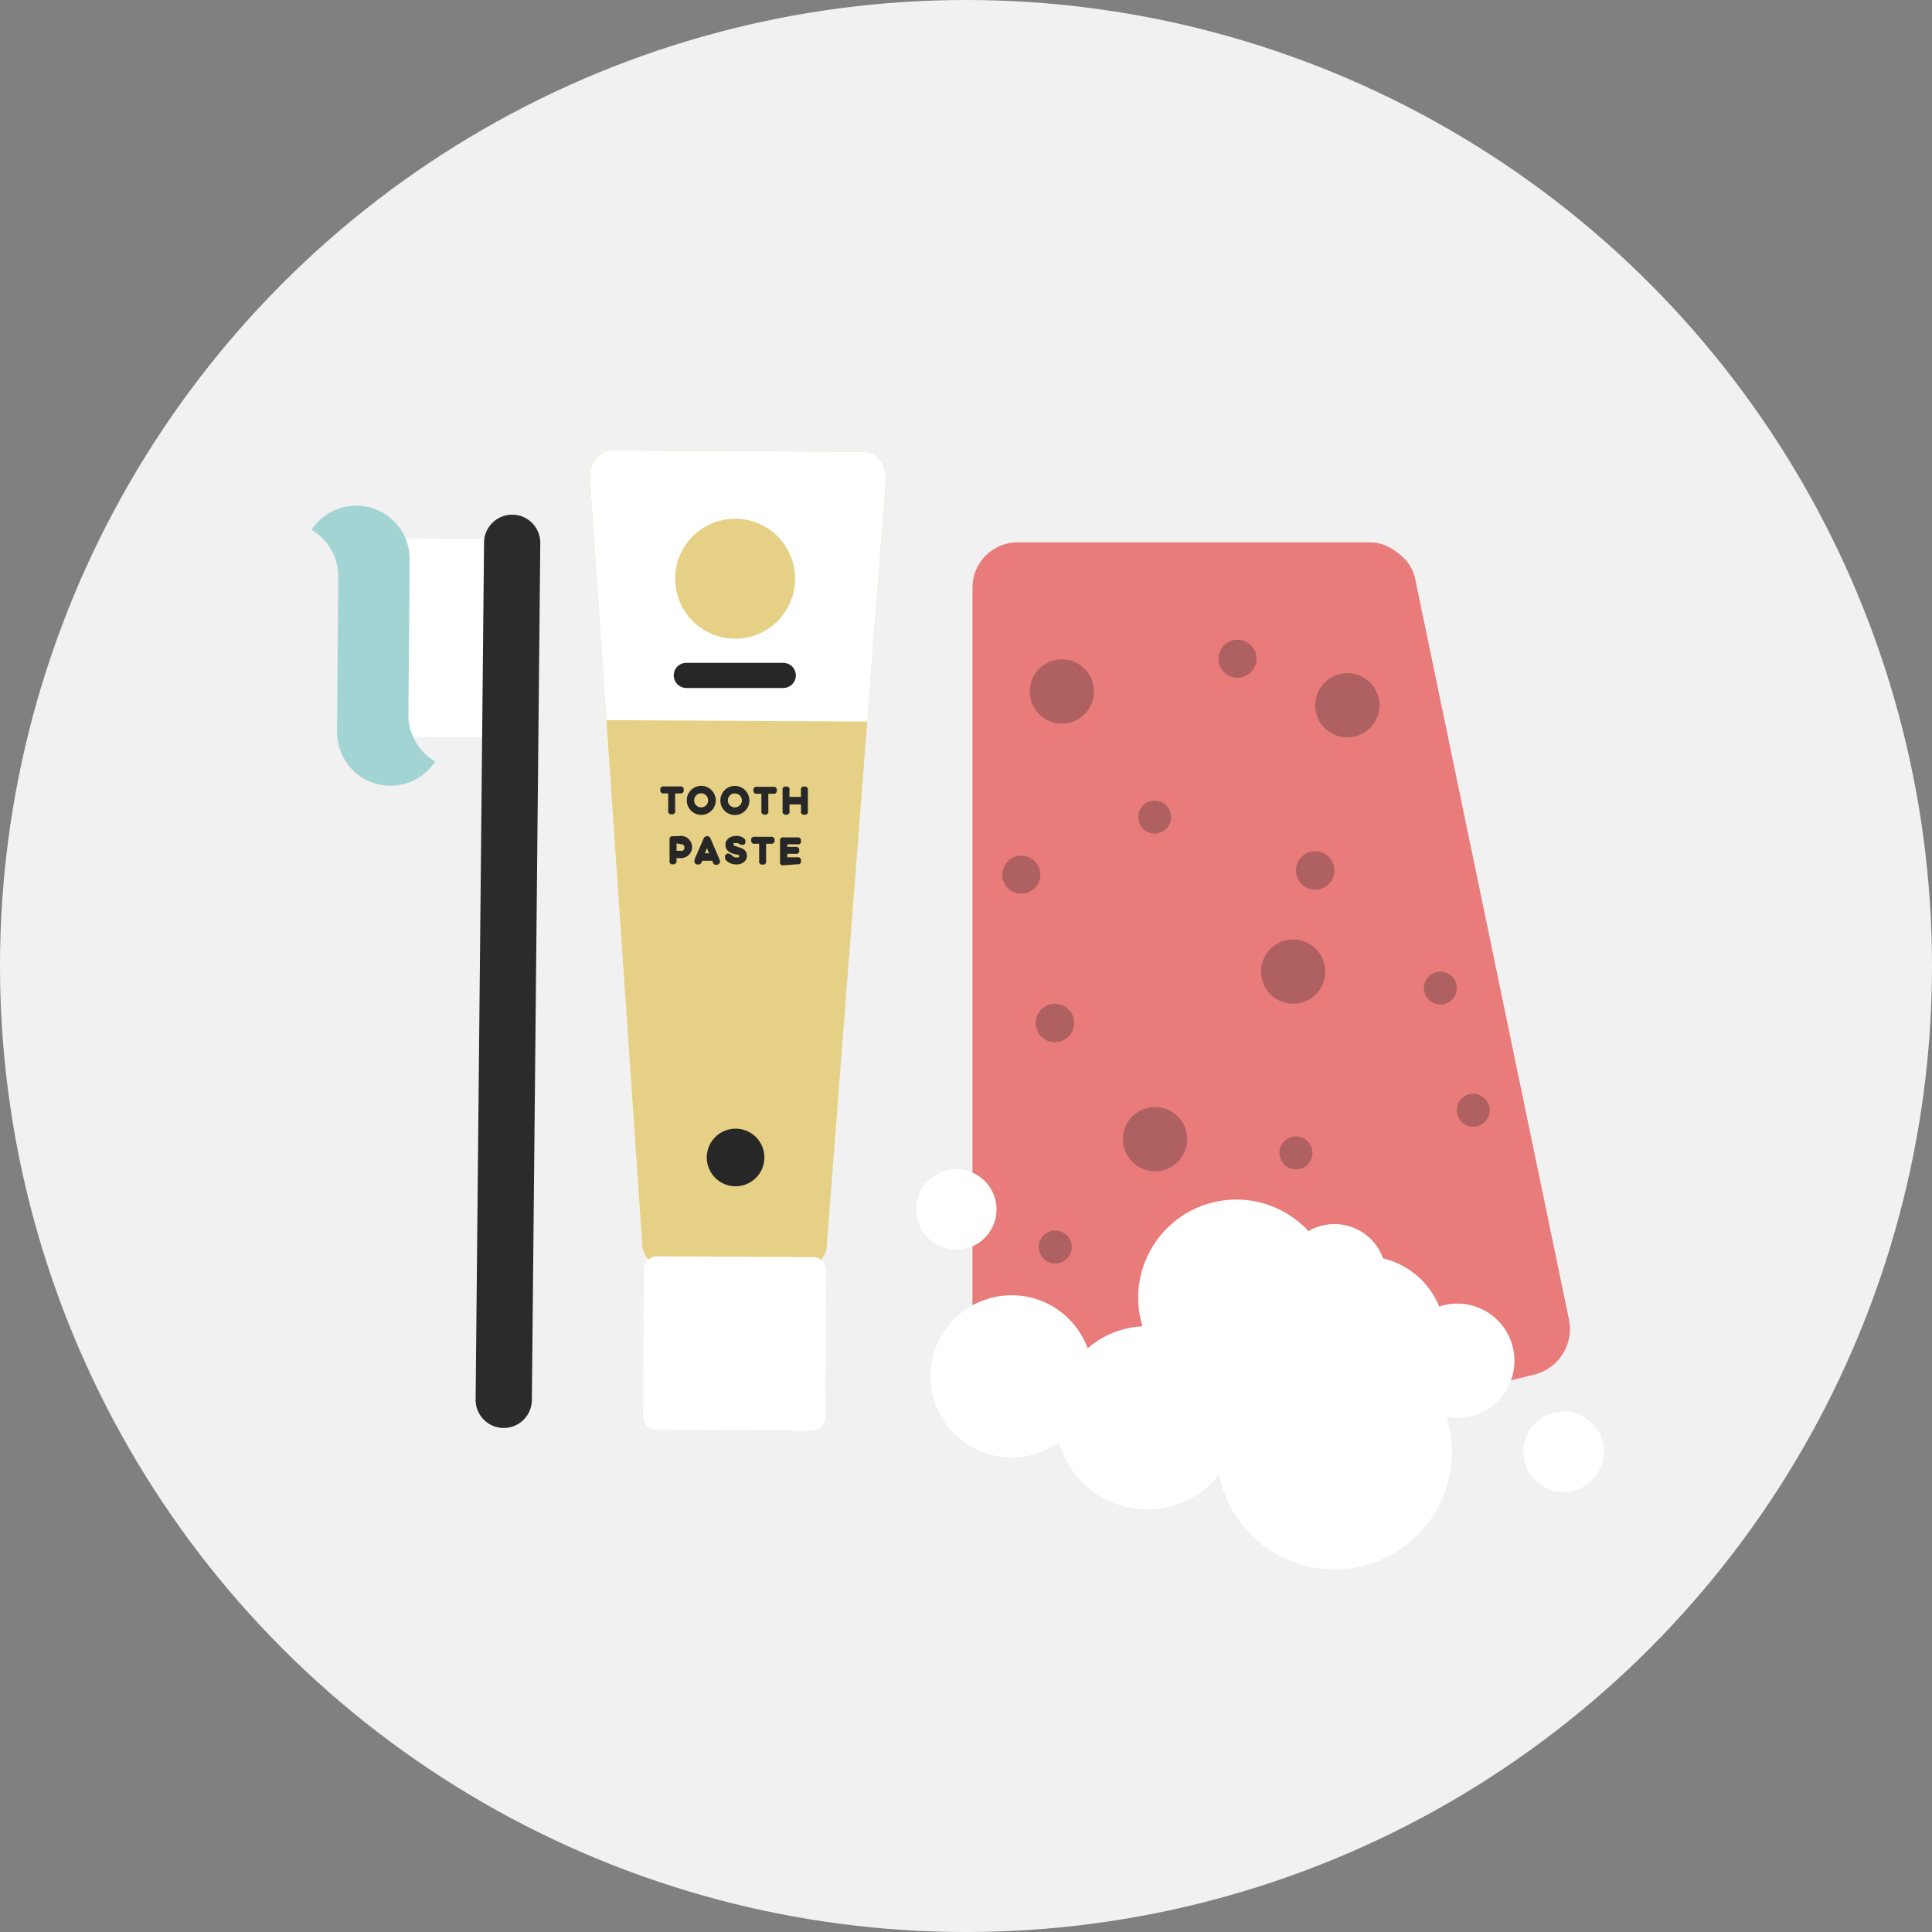 <svg id="Слой_1" data-name="Слой 1" xmlns="http://www.w3.org/2000/svg" xmlns:xlink="http://www.w3.org/1999/xlink" viewBox="0 0 259 259"><rect x="0" y="0" width="259" height="259" fill="#808080" stroke="none"/><defs><style>.cls-1{fill:none;}.cls-2{fill:#f1f1f1;}.cls-3{fill:#fff;}.cls-4{fill:#2b2b2b;}.cls-5{fill:#a1d4d3;}.cls-6{fill:#ea7b7b;}.cls-10,.cls-7{fill:#272727;}.cls-7{opacity:0.3;}.cls-8{fill:#e6d085;}.cls-9{clip-path:url(#clip-path);}</style><clipPath id="clip-path"><path class="cls-1" d="M108,170l-19-.1a3.25,3.25,0,0,1-2.91-3.28l-7-102.35c-.14-2.1,1.22-3.89,2.94-3.88l33.81.18c1.73,0,3.07,1.81,2.91,3.91l-7.9,102.27A3.25,3.25,0,0,1,108,170Z"/></clipPath></defs><title>Монтажная область 7</title><circle class="cls-2" cx="129.5" cy="129.5" r="129.5"/><polygon class="cls-3" points="53.12 92.1 60.08 94.15 67.08 92.21 67.13 85.57 60.16 83.52 53.17 85.46 53.12 92.1"/><rect class="cls-3" x="56.75" y="88.5" width="6.64" height="13.95" transform="translate(-35.86 154.83) rotate(-89.56)"/><polygon class="cls-3" points="53.22 78.82 60.18 80.87 67.18 78.93 67.23 72.28 53.27 72.18 53.22 78.82"/><rect class="cls-3" x="56.85" y="75.22" width="6.64" height="13.95" transform="translate(-22.47 141.74) rotate(-89.56)"/><path class="cls-4" d="M64.89,72.74,63.76,187.63a3.77,3.77,0,0,0,7.54.06L72.43,72.8a3.77,3.77,0,0,0-7.54-.06Z"/><path class="cls-5" d="M47.81,67.79a7.15,7.15,0,0,1,7.1,7.2c0,4-.13,16.82-.16,20.82a7.14,7.14,0,0,0,3.6,6.26A7.15,7.15,0,0,1,45.2,98.12c0-4,.12-16.81.15-20.81a7.14,7.14,0,0,0-3.59-6.26A7.13,7.13,0,0,1,47.81,67.79Z"/><path class="cls-6" d="M205.93,184.21,159.3,195.67a5.8,5.8,0,0,1-6.92-4.76l-20.5-98.72a6.34,6.34,0,0,1,4.37-7.53L182.88,73.2A5.8,5.8,0,0,1,189.8,78l20.5,98.73A6.31,6.31,0,0,1,205.93,184.21Z"/><rect class="cls-6" x="130.37" y="72.71" width="59.38" height="113.8" rx="6.04" ry="6.04"/><circle class="cls-7" cx="180.62" cy="94.55" r="4.31"/><circle class="cls-7" cx="173.36" cy="130.25" r="4.31"/><circle class="cls-7" cx="142.35" cy="92.7" r="4.31"/><circle class="cls-7" cx="154.84" cy="152.71" r="4.31"/><path class="cls-7" d="M169.87,175.75a2.87,2.87,0,1,1-2.87-2.86A2.86,2.86,0,0,1,169.87,175.75Z"/><path class="cls-7" d="M157,109.54a2.21,2.21,0,1,1-2.2-2.21A2.21,2.21,0,0,1,157,109.54Z"/><path class="cls-7" d="M195.3,132.45a2.21,2.21,0,1,1-2.21-2.2A2.2,2.2,0,0,1,195.3,132.45Z"/><path class="cls-7" d="M175.94,154.55a2.21,2.21,0,1,1-2.21-2.21A2.21,2.21,0,0,1,175.94,154.55Z"/><path class="cls-7" d="M199.71,148.84a2.21,2.21,0,1,1-2.21-2.21A2.21,2.21,0,0,1,199.71,148.84Z"/><path class="cls-7" d="M143.67,167.17a2.21,2.21,0,1,1-2.21-2.21A2.21,2.21,0,0,1,143.67,167.17Z"/><circle class="cls-7" cx="176.31" cy="116.69" r="2.58"/><path class="cls-7" d="M144,137.14a2.58,2.58,0,1,1-2.58-2.58A2.57,2.57,0,0,1,144,137.14Z"/><path class="cls-7" d="M168.45,88.31a2.55,2.55,0,1,1-2.55-2.55A2.55,2.55,0,0,1,168.45,88.31Z"/><circle class="cls-7" cx="136.92" cy="117.26" r="2.55"/><circle class="cls-3" cx="135.62" cy="184.51" r="10.87" transform="translate(-90.75 149.94) rotate(-45)"/><circle class="cls-3" cx="165.74" cy="173.98" r="13.16" transform="translate(-35.71 43) rotate(-13.36)"/><circle class="cls-3" cx="153.81" cy="190.07" r="12.28" transform="translate(-58.37 311.58) rotate(-80.82)"/><circle class="cls-3" cx="195.36" cy="182.42" r="7.66" transform="translate(-71.77 191.57) rotate(-45)"/><path class="cls-3" d="M215,194.63a5.39,5.39,0,1,1-5.39-5.4A5.39,5.39,0,0,1,215,194.63Z"/><path class="cls-3" d="M133.59,162.14a5.39,5.39,0,1,1-5.39-5.39A5.39,5.39,0,0,1,133.59,162.14Z"/><circle class="cls-3" cx="182.89" cy="179.24" r="10.84" transform="translate(-73.17 181.82) rotate(-45)"/><circle class="cls-3" cx="178.89" cy="194.63" r="15.76"/><path class="cls-3" d="M185.8,171a6.9,6.9,0,1,1-6.9-6.9A6.9,6.9,0,0,1,185.8,171Z"/><path class="cls-8" d="M108,170l-19-.1a3.25,3.25,0,0,1-2.91-3.28l-7-102.35c-.14-2.1,1.22-3.89,2.94-3.88l33.81.18c1.73,0,3.07,1.81,2.91,3.91l-7.9,102.27A3.25,3.25,0,0,1,108,170Z"/><g class="cls-9"><rect class="cls-3" x="78.28" y="55.83" width="42.77" height="40.82" transform="translate(0.4 -0.53) rotate(0.3)"/></g><rect class="cls-3" x="86.26" y="168.48" width="24.45" height="23.24" rx="1.74" ry="1.74" transform="translate(0.95 -0.52) rotate(0.3)"/><path class="cls-10" d="M90.51,106.37v2.33a.41.41,0,0,1,0,.19.57.57,0,0,1-.11.16.54.54,0,0,1-.16.1.45.45,0,0,1-.2,0,.41.41,0,0,1-.19,0,.46.46,0,0,1-.16-.11.42.42,0,0,1-.11-.15.45.45,0,0,1,0-.2v-2.33h-.59a.45.45,0,0,1-.2,0,.57.57,0,0,1-.16-.11.54.54,0,0,1-.1-.16.48.48,0,0,1,0-.2.45.45,0,0,1,0-.2.33.33,0,0,1,.11-.15.42.42,0,0,1,.15-.11.48.48,0,0,1,.2,0h2.2a.41.41,0,0,1,.19,0,.38.38,0,0,1,.16.11.57.57,0,0,1,.11.16.45.45,0,0,1,0,.2.41.41,0,0,1,0,.19.53.53,0,0,1-.27.27.43.43,0,0,1-.19,0Z"/><path class="cls-10" d="M94,105.35a1.91,1.91,0,0,1,1.38.57,2.19,2.19,0,0,1,.42.62,1.94,1.94,0,0,1,0,1.52,1.85,1.85,0,0,1-.42.61,1.89,1.89,0,0,1-.62.42,1.94,1.94,0,0,1-.76.15,1.79,1.79,0,0,1-.76-.16,1.85,1.85,0,0,1-.61-.42,1.77,1.77,0,0,1-.41-.62,1.86,1.86,0,0,1-.15-.75,1.94,1.94,0,0,1,.15-.76,1.89,1.89,0,0,1,.42-.62,2,2,0,0,1,.61-.41A1.94,1.94,0,0,1,94,105.35Zm0,1a.87.87,0,0,0-.37.08.79.79,0,0,0-.3.2.93.93,0,0,0-.2.3.86.86,0,0,0-.07.36.9.9,0,0,0,.07.37,1.17,1.17,0,0,0,.19.3,1.21,1.21,0,0,0,.3.2,1.11,1.11,0,0,0,.37.07.94.94,0,0,0,.37-.07,1,1,0,0,0,.3-.2,1,1,0,0,0,.2-.29,1,1,0,0,0,0-.74,1.21,1.21,0,0,0-.2-.3.93.93,0,0,0-.3-.2A.86.86,0,0,0,94,106.35Z"/><path class="cls-10" d="M98.52,105.36a2,2,0,0,1,.76.16,1.85,1.85,0,0,1,.61.42,1.89,1.89,0,0,1,.42.62,1.94,1.94,0,0,1,.15.76,1.86,1.86,0,0,1-.15.75,2,2,0,0,1-.43.62,1.79,1.79,0,0,1-.62.42,1.91,1.91,0,0,1-.76.15,1.87,1.87,0,0,1-.75-.16,1.89,1.89,0,0,1-.62-.42,2,2,0,0,1-.41-.62,1.94,1.94,0,0,1-.15-.76,1.87,1.87,0,0,1,.16-.75,1.92,1.92,0,0,1,.41-.62,1.91,1.91,0,0,1,1.38-.57Zm0,1a.94.94,0,0,0-.37.07.92.92,0,0,0-.5.5,1.16,1.16,0,0,0-.07.37.94.94,0,0,0,.07.37,1,1,0,0,0,.2.29.72.72,0,0,0,.29.2,1,1,0,0,0,.37.08,1.11,1.11,0,0,0,.37-.07,1.21,1.21,0,0,0,.3-.2.93.93,0,0,0,.2-.3.87.87,0,0,0,.08-.37.86.86,0,0,0-.08-.36.69.69,0,0,0-.2-.3.84.84,0,0,0-.29-.2A1,1,0,0,0,98.52,106.37Z"/><path class="cls-10" d="M103,106.41v2.33a.65.65,0,0,1,0,.2.58.58,0,0,1-.11.15.57.57,0,0,1-.16.11.69.69,0,0,1-.2,0,.64.64,0,0,1-.2,0,.42.42,0,0,1-.15-.11.46.46,0,0,1-.11-.16.41.41,0,0,1,0-.19v-2.33h-.59a.65.65,0,0,1-.2,0,.91.91,0,0,1-.16-.11.71.71,0,0,1-.11-.17.58.58,0,0,1,0-.19.45.45,0,0,1,0-.2.42.42,0,0,1,.26-.26.45.45,0,0,1,.2,0h2.2a.43.43,0,0,1,.19,0,.36.36,0,0,1,.16.11.46.46,0,0,1,.11.16.65.65,0,0,1,0,.2.58.58,0,0,1,0,.19.53.53,0,0,1-.27.27.44.44,0,0,1-.2,0Z"/><path class="cls-10" d="M105.83,106.83h1.54v-.92a.45.45,0,0,1,0-.2.57.57,0,0,1,.11-.16.54.54,0,0,1,.16-.1.48.48,0,0,1,.2,0,.45.45,0,0,1,.2,0,.42.42,0,0,1,.15.11.38.38,0,0,1,.11.16.58.58,0,0,1,0,.19v2.84a.45.45,0,0,1,0,.2.4.4,0,0,1-.1.15.5.5,0,0,1-.17.11.58.58,0,0,1-.19,0l-.2,0a.57.57,0,0,1-.16-.11.44.44,0,0,1-.1-.16.41.41,0,0,1,0-.19v-.91h-1.54v.91a.45.45,0,0,1,0,.2.33.33,0,0,1-.11.15.46.46,0,0,1-.16.11.65.65,0,0,1-.2,0,.58.58,0,0,1-.19,0,.53.53,0,0,1-.27-.27.58.58,0,0,1,0-.19v-2.84a.65.65,0,0,1,0-.2.91.91,0,0,1,.11-.16.54.54,0,0,1,.16-.1.45.45,0,0,1,.2,0,.71.71,0,0,1,.2,0,.57.57,0,0,1,.16.11.37.37,0,0,1,.1.16.41.41,0,0,1,0,.19Z"/><path class="cls-10" d="M91.29,112.06a1.43,1.43,0,0,1,.58.12,1.56,1.56,0,0,1,.47.32,1.49,1.49,0,0,1,.32,1.64,1.7,1.7,0,0,1-.32.47,1.52,1.52,0,0,1-.48.31,1.43,1.43,0,0,1-.58.12h-.59v.36a.58.58,0,0,1,0,.19.64.64,0,0,1-.11.16.57.57,0,0,1-.16.11.69.69,0,0,1-.2,0,.45.45,0,0,1-.2,0,.42.42,0,0,1-.26-.26.45.45,0,0,1,0-.2v-2.83a.41.41,0,0,1,0-.19.36.36,0,0,1,.11-.16.46.46,0,0,1,.16-.11.41.41,0,0,1,.19,0Zm-.59,1v1h.61a.38.38,0,0,0,.17,0,.65.65,0,0,0,.15-.1.42.42,0,0,0,.11-.15.39.39,0,0,0,0-.18.41.41,0,0,0,0-.19.42.42,0,0,0-.11-.15.72.72,0,0,0-.15-.11.59.59,0,0,0-.17,0Z"/><path class="cls-10" d="M95.5,115.39H94.14l-.09.22a.56.56,0,0,1-.11.17.42.42,0,0,1-.17.1.44.44,0,0,1-.2,0,.48.48,0,0,1-.2,0,.4.4,0,0,1-.16-.12.39.39,0,0,1-.1-.16.4.4,0,0,1,0-.19.53.53,0,0,1,0-.2l1.22-2.81a.52.52,0,0,1,.19-.22.44.44,0,0,1,.28-.08.45.45,0,0,1,.27.08.49.49,0,0,1,.18.22l1.21,2.83a.45.45,0,0,1,.05.19.4.4,0,0,1,0,.19.51.51,0,0,1-.09.16.46.46,0,0,1-.36.16.58.58,0,0,1-.19,0,.48.48,0,0,1-.17-.1.52.52,0,0,1-.12-.17Zm-1-1h.54l-.27-.69Z"/><path class="cls-10" d="M98.76,114.57a5.37,5.37,0,0,1-.69-.2,1.56,1.56,0,0,1-.46-.28.86.86,0,0,1-.27-.37,1.21,1.21,0,0,1-.09-.48,1,1,0,0,1,.12-.49,1.1,1.1,0,0,1,.31-.37,1.37,1.37,0,0,1,.45-.23,1.73,1.73,0,0,1,.56-.08,2.19,2.19,0,0,1,.36,0l.35.11a1.75,1.75,0,0,1,.29.18.9.9,0,0,1,.23.25.49.49,0,0,1,0,.2.41.41,0,0,1,0,.19.4.4,0,0,1-.1.15.39.39,0,0,1-.16.1.45.45,0,0,1-.2,0l-.15,0-.14-.07-.12-.08-.12-.07-.14,0-.17,0h-.18s-.08,0-.1,0a.07.07,0,0,0,0,0,.3.3,0,0,0,0,.1.21.21,0,0,0,0,.14.36.36,0,0,0,.11.1l.24.09.38.13a3.3,3.3,0,0,1,.37.13,1.2,1.2,0,0,1,.34.21.93.93,0,0,1,.25.33,1.15,1.15,0,0,1,.1.52.92.92,0,0,1-.11.43,1.07,1.07,0,0,1-.29.35,1.37,1.37,0,0,1-.43.24,1.46,1.46,0,0,1-.56.08,2.08,2.08,0,0,1-.85-.16,1.82,1.82,0,0,1-.6-.45.56.56,0,0,1-.09-.17.45.45,0,0,1,0-.16.56.56,0,0,1,0-.23l.12-.17a.76.76,0,0,1,.16-.11.38.38,0,0,1,.17,0,.42.42,0,0,1,.21.06.86.86,0,0,1,.22.15l.14.12a1,1,0,0,0,.15.1.53.53,0,0,0,.17.08.79.79,0,0,0,.23,0,.63.63,0,0,0,.23,0,.16.16,0,0,0,.08-.13.2.2,0,0,0,0-.11l-.08-.09-.11-.05Z"/><path class="cls-10" d="M102.7,113.12v2.33a.58.58,0,0,1,0,.19.91.91,0,0,1-.11.16.54.54,0,0,1-.16.1.48.48,0,0,1-.2,0,.45.45,0,0,1-.2,0,.61.61,0,0,1-.26-.26.45.45,0,0,1,0-.2v-2.33h-.6a.41.41,0,0,1-.19,0,.57.57,0,0,1-.16-.11.91.91,0,0,1-.11-.16.69.69,0,0,1,0-.2.45.45,0,0,1,0-.2.54.54,0,0,1,.1-.16l.16-.1a.45.45,0,0,1,.2,0h2.2a.43.43,0,0,1,.19,0,.46.46,0,0,1,.16.11.91.91,0,0,1,.11.16.65.65,0,0,1,0,.2.58.58,0,0,1,0,.19.64.64,0,0,1-.11.16.57.57,0,0,1-.16.11.48.48,0,0,1-.2,0Z"/><path class="cls-10" d="M105,116a.59.59,0,0,1-.19,0,.49.49,0,0,1-.14-.11.31.31,0,0,1-.1-.15.37.37,0,0,1,0-.18v-2.84a.65.65,0,0,1,0-.2.91.91,0,0,1,.11-.16.54.54,0,0,1,.16-.1.45.45,0,0,1,.2,0h1.87a.58.58,0,0,1,.19,0,.64.64,0,0,1,.16.11.57.57,0,0,1,.11.16.64.64,0,0,1,0,.2.48.48,0,0,1,0,.2.42.42,0,0,1-.26.26.45.45,0,0,1-.2,0h-1.36v.34h1.13a.4.4,0,0,1,.19,0,.48.48,0,0,1,.16.12.46.46,0,0,1,.11.16.65.65,0,0,1,0,.2.58.58,0,0,1,0,.19.64.64,0,0,1-.11.16.54.54,0,0,1-.16.1.45.45,0,0,1-.2,0h-1.12v.47h1.37a.41.41,0,0,1,.19,0,.64.64,0,0,1,.16.11.37.37,0,0,1,.1.17.41.41,0,0,1,0,.19.45.45,0,0,1,0,.2.42.42,0,0,1-.26.26.45.45,0,0,1-.2,0Z"/><path class="cls-10" d="M102.47,155.18a3.86,3.86,0,1,1-3.84-3.87A3.85,3.85,0,0,1,102.47,155.18Z"/><circle class="cls-8" cx="98.55" cy="77.58" r="8.04"/><path class="cls-10" d="M105,92.23h-13a1.69,1.69,0,0,1-1.68-1.69h0a1.68,1.68,0,0,1,1.68-1.68h13a1.69,1.69,0,0,1,1.69,1.68h0A1.69,1.69,0,0,1,105,92.23Z"/></svg>